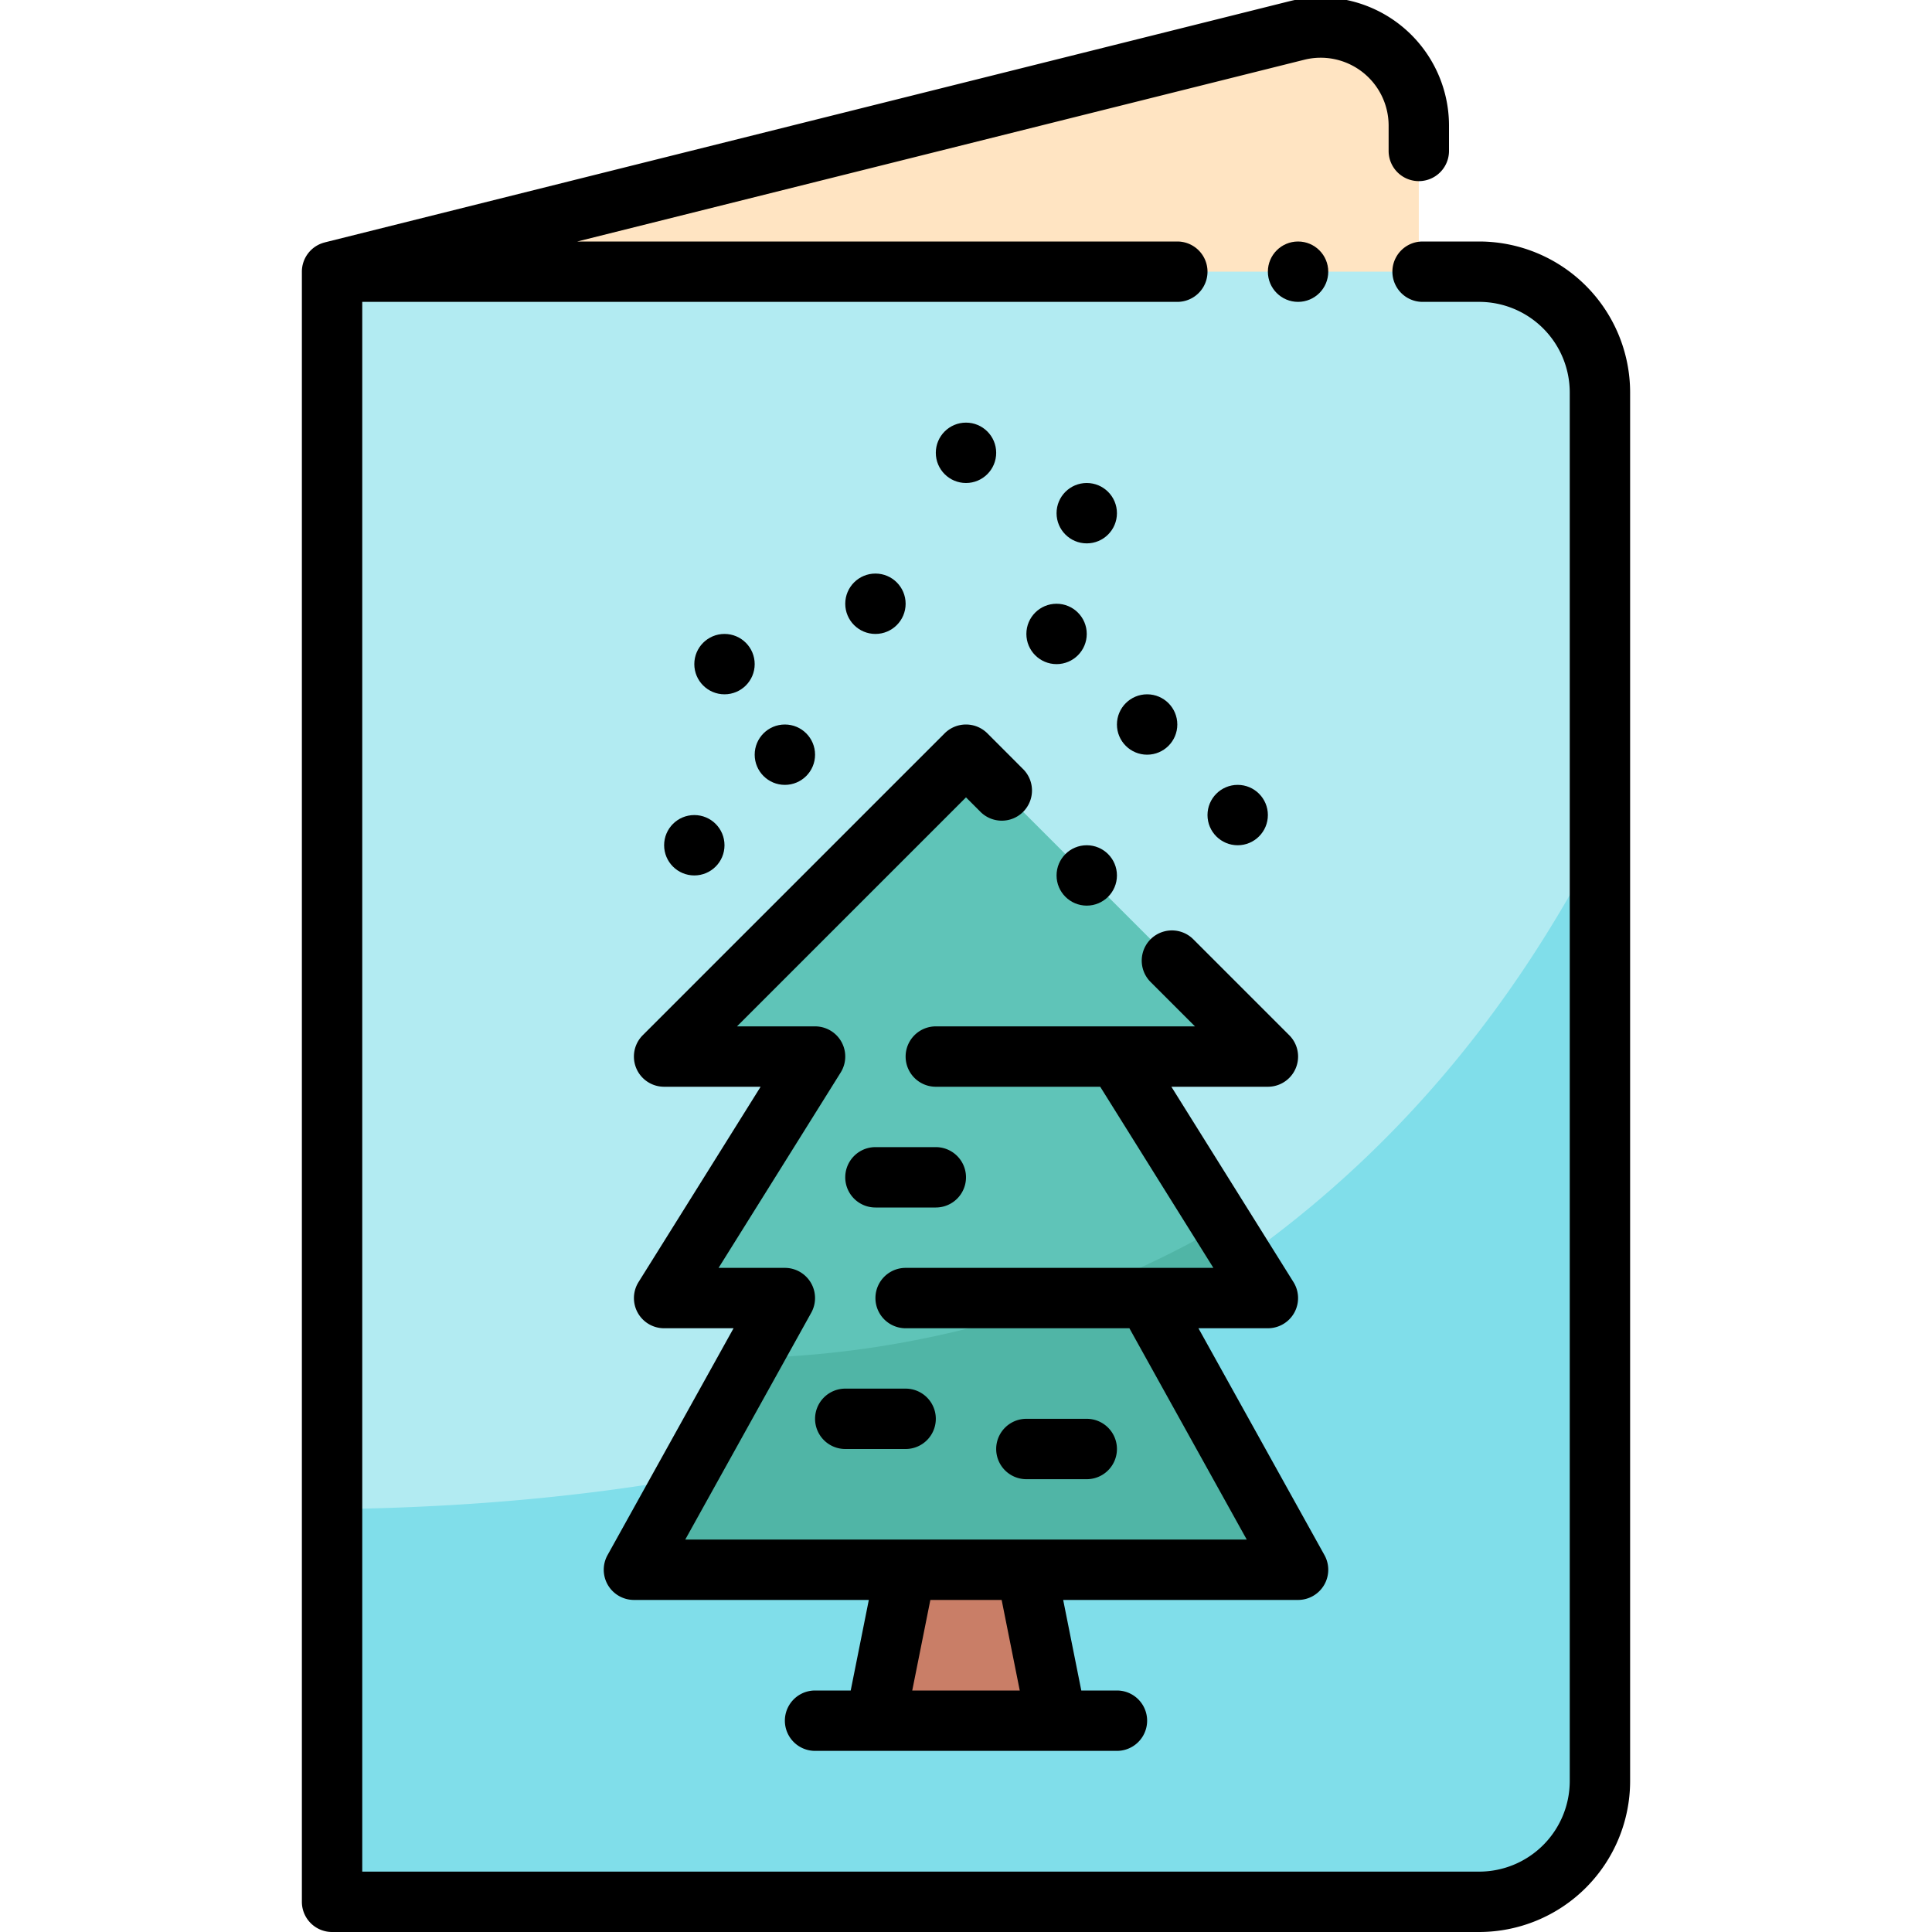 <?xml version="1.0" encoding="UTF-8"?> <svg xmlns="http://www.w3.org/2000/svg" viewBox="0 0 512 512"><g id="Christmas_Cards" data-name="Christmas Cards"><g id="Filled"><path d="m376 88v-54.7a26 26 0 0 0 -32.306-25.224l-255.694 63.924v16z" fill="#ffe4c2"></path><path d="m88 72h304a32 32 0 0 1 32 32v368a32 32 0 0 1 -32 32h-304a0 0 0 0 1 0 0v-432a0 0 0 0 1 0 0z" fill="#b2ebf2"></path><path d="m424 222.521c-43.994 85.273-131.164 175.137-336 177.421v104.058h304a32 32 0 0 0 32-32z" fill="#80deea"></path><path d="m296 280 40 64h-32l40 72h-176l40-72h-32l40-64h-40l80-80 80 80z" fill="#5fc4b8"></path><path d="m304 344h32l-12.066-19.3a262.548 262.548 0 0 1 -124.764 35.2l-31.17 56.1h176z" fill="#50b5a6"></path><path d="m280 456-8-40h-32l-8 40z" fill="#c97e67"></path></g><g id="Outline"><circle cx="328" cy="216" r="8"></circle><circle cx="304" cy="192" r="8"></circle><circle cx="280" cy="168" r="8"></circle><circle cx="288" cy="136" r="8"></circle><circle cx="184" cy="224" r="8"></circle><circle cx="256" cy="120" r="8"></circle><circle cx="232" cy="160" r="8"></circle><circle cx="192" cy="176" r="8"></circle><circle cx="208" cy="200" r="8"></circle><path d="m344 424a8 8 0 0 0 6.99-11.891l-33.39-60.109h18.4a7.994 7.994 0 0 0 6.78-12.24l-32.35-51.76h25.57a8 8 0 0 0 5.66-13.66l-25.42-25.42a8 8 0 0 0 -11.33 11.309c.01 0 .01 0 .01.011l11.76 11.76h-68.68a8 8 0 0 0 0 16h43.569l29.991 48h-81.56a8 8 0 0 0 0 16h59.3l31.1 56h-148.8l33.39-60.12a8 8 0 0 0 -6.99-11.88h-17.57l32.35-51.76a7.994 7.994 0 0 0 -6.78-12.24h-20.69l60.69-60.69 3.67 3.669a8 8 0 1 0 11.309-11.309l-9.319-9.33a8.015 8.015 0 0 0 -11.32 0l-80 80a8 8 0 0 0 5.66 13.66h25.57l-32.35 51.76a7.994 7.994 0 0 0 6.78 12.24h18.4l-33.39 60.109a8 8 0 0 0 6.99 11.891h62.246l-4.8 24h-9.446a8 8 0 0 0 0 16h80a8 8 0 0 0 0-16h-9.446l-4.8-24zm-73.754 24h-28.492l4.8-24h18.892z"></path><path d="m216 376a8.011 8.011 0 0 0 8 8h16a8 8 0 0 0 0-16h-16a8.011 8.011 0 0 0 -8 8z"></path><path d="m288 392a8 8 0 0 0 0-16h-16a8 8 0 0 0 0 16z"></path><path d="m248 320a8 8 0 0 0 0-16h-16a8 8 0 0 0 0 16z"></path><path d="m392 64h-15a8 8 0 0 0 0 16h15a24.028 24.028 0 0 1 24 24v368a24.028 24.028 0 0 1 -24 24h-296v-416h216a8 8 0 0 0 0-16h-159.017l192.652-48.163a18 18 0 0 1 22.365 17.463v6.7a8 8 0 0 0 16 0v-6.7a34 34 0 0 0 -42.246-32.985l-255.694 63.924v.008a8 8 0 0 0 -6.06 7.753v432a8 8 0 0 0 8 8h304a40.045 40.045 0 0 0 40-40v-368a40.045 40.045 0 0 0 -40-40z"></path><circle cx="344" cy="72" r="8"></circle><circle cx="288" cy="232" r="8"></circle></g></g></svg> 